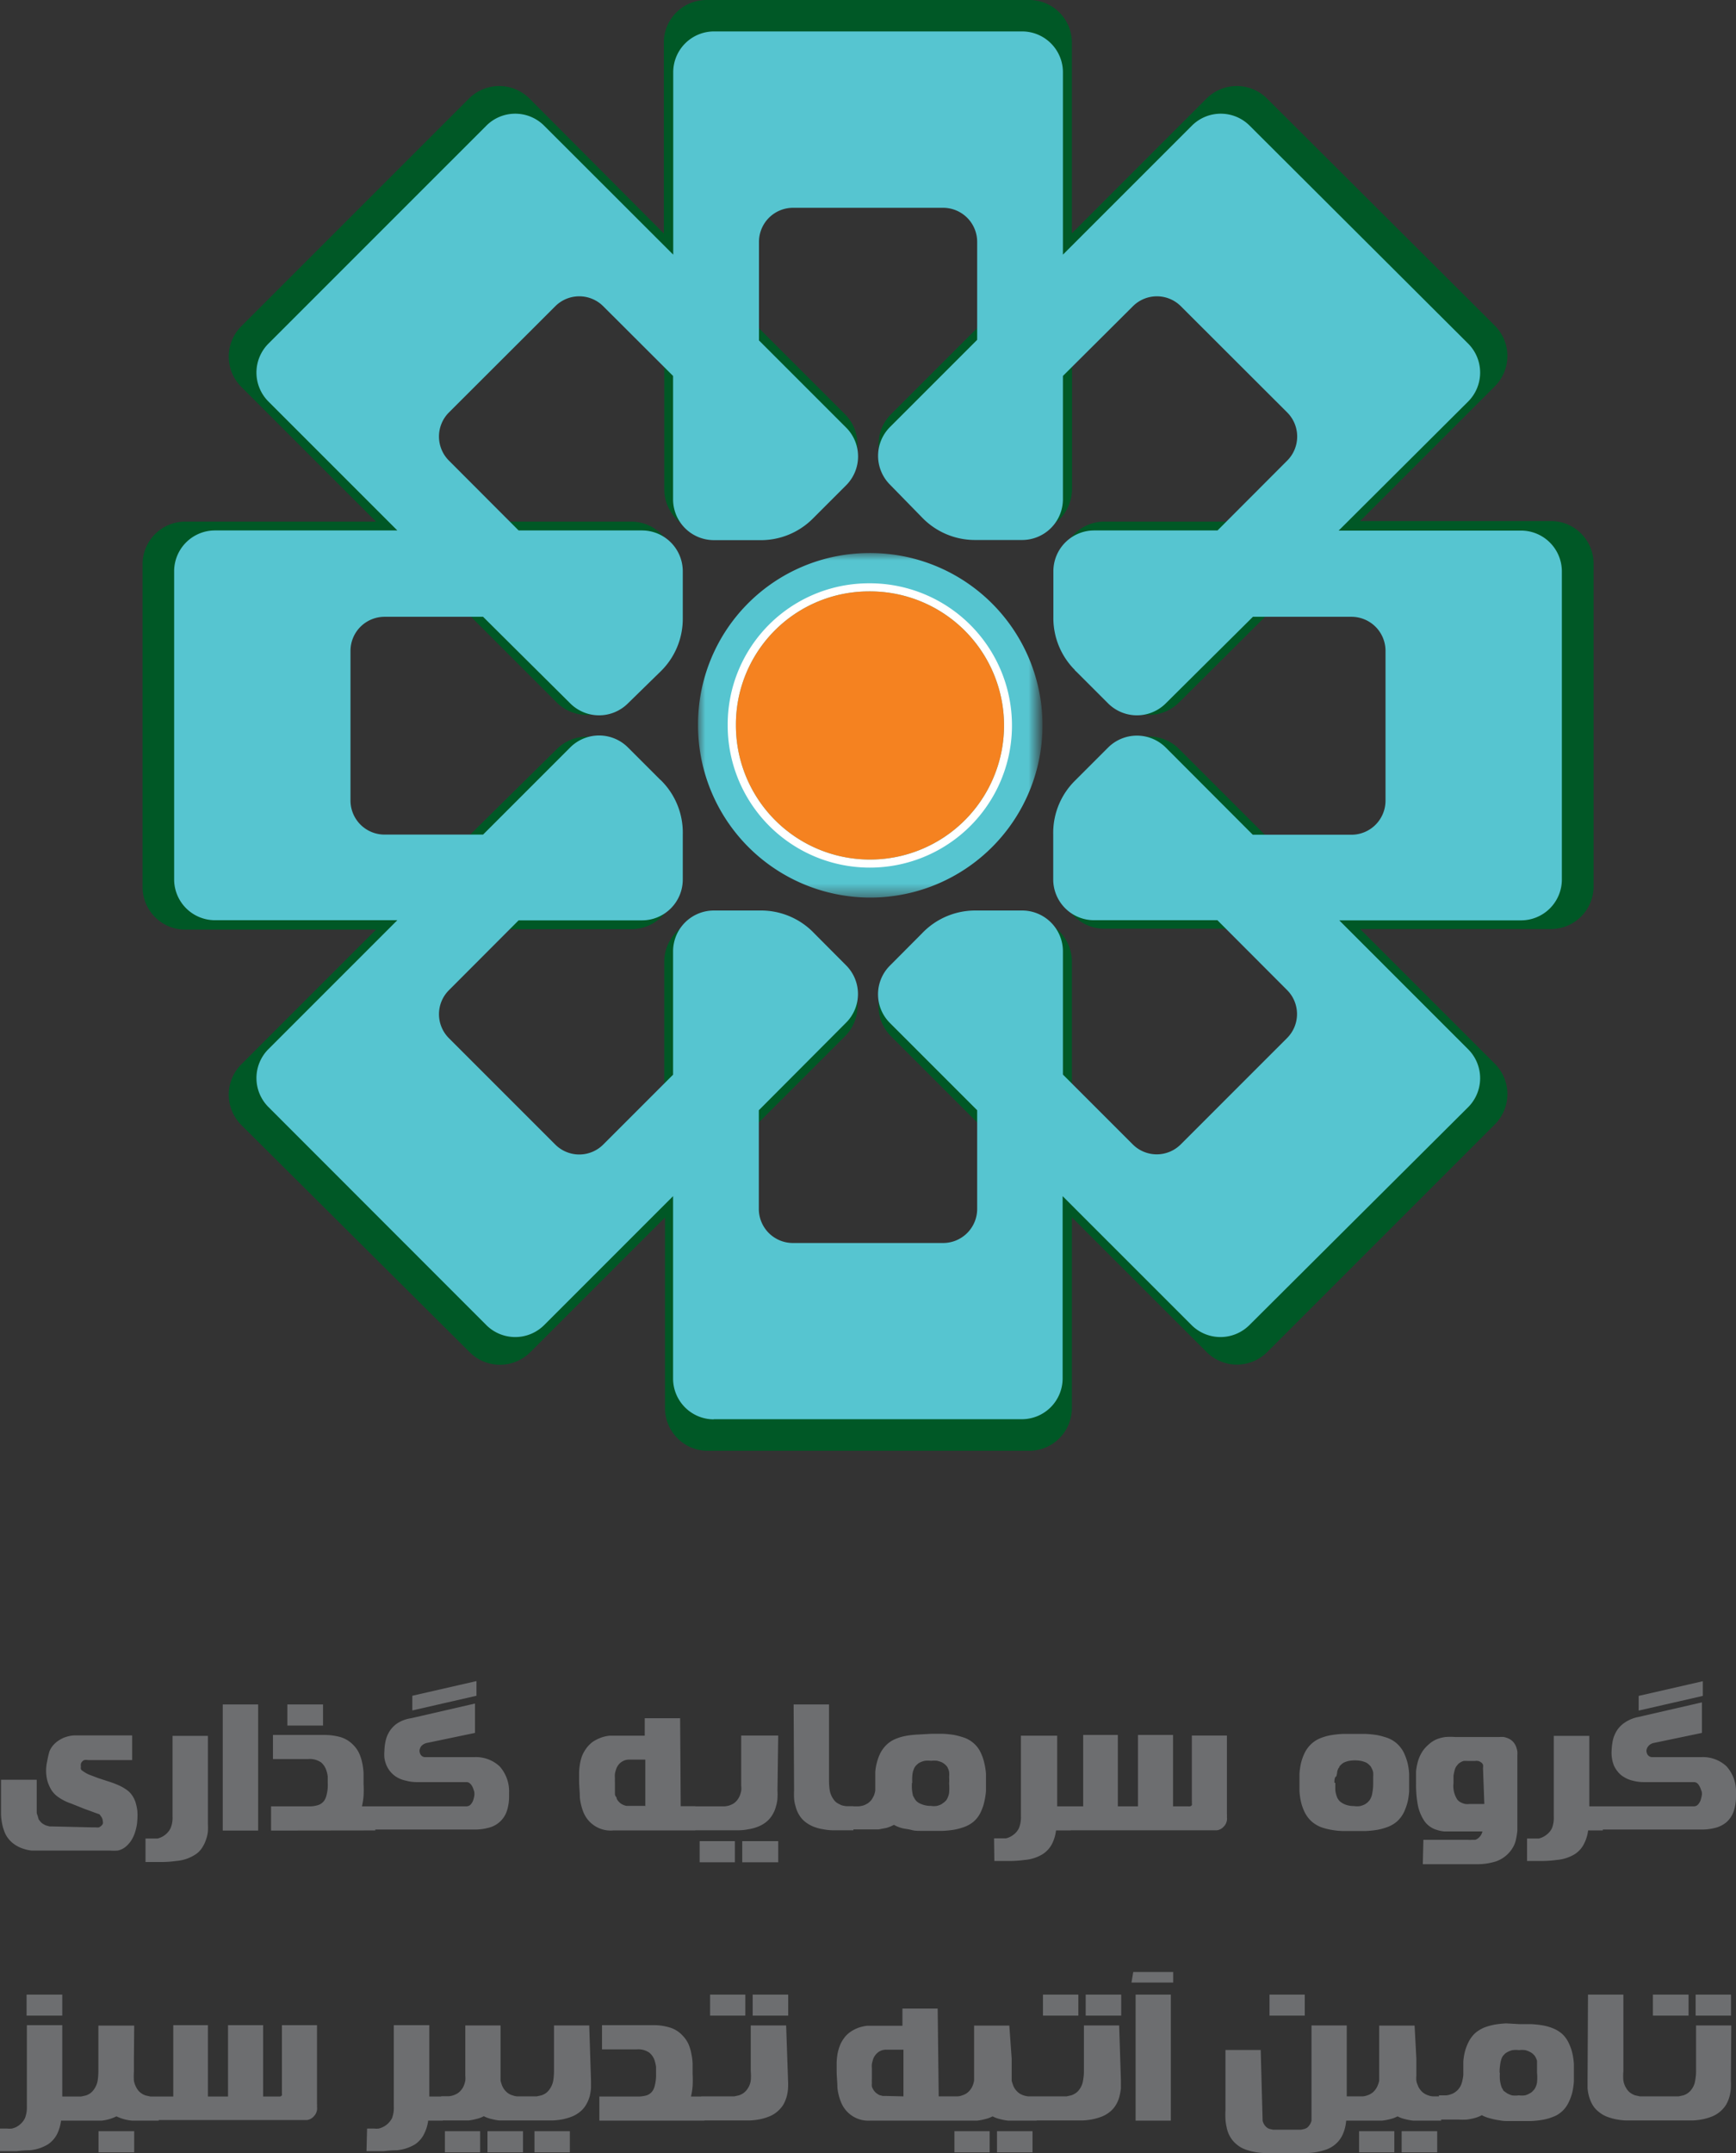 <svg xmlns="http://www.w3.org/2000/svg" xmlns:xlink="http://www.w3.org/1999/xlink" viewBox="0 0 118.23 146.61"><rect x="0" y="0" width="118.23" height="146.61" fill="#333333" stroke="none"/><defs><style>.cls-1{fill:url(#linear-gradient);}.cls-2{fill:#005826;}.cls-2,.cls-4,.cls-5,.cls-6{fill-rule:evenodd;}.cls-3{mask:url(#mask);}.cls-4{fill:#56c5d0;}.cls-5{fill:#fff;}.cls-6{fill:#f58220;}.cls-7{fill:#6d6e70;}</style><linearGradient id="linear-gradient" x1="-639.39" y1="984.02" x2="-640.31" y2="984.75" gradientTransform="translate(681.98 -921.52)" gradientUnits="userSpaceOnUse"><stop offset="0" stop-color="#fff"/><stop offset="1"/></linearGradient><mask id="mask" x="47.54" y="37.66" width="23.16" height="23.46" maskUnits="userSpaceOnUse"><rect class="cls-1" x="47.54" y="37.66" width="23.16" height="23.46"/></mask></defs><title>logo-1</title><g id="Layer_2" data-name="Layer 2"><g id="Layer_1-2" data-name="Layer 1"><path class="cls-2" d="M73.85,45.46a5.28,5.28,0,0,1-1.54-3.84h0V38.41a2.9,2.9,0,0,1,2.89-2.89H84l5-5a2.43,2.43,0,0,0,0-3.41l-7.58-7.58a2.41,2.41,0,0,0-3.41,0l-5,5v8.78A2.9,2.9,0,0,1,70.1,36.2H66.75A5.25,5.25,0,0,1,63,34.57h0L60.68,32.3a2.89,2.89,0,0,1,0-4.09L66.89,22V15a2.43,2.43,0,0,0-2.42-2.41H53.76A2.43,2.43,0,0,0,51.34,15v7l6.21,6.21a2.89,2.89,0,0,1,0,4.09l-2.27,2.27h0l-.09.1a5.28,5.28,0,0,1-3.84,1.54H48.13a2.9,2.9,0,0,1-2.89-2.89V24.53l-5-5a2.41,2.41,0,0,0-3.41,0l-7.58,7.58a2.43,2.43,0,0,0,0,3.41l5,5H43a2.9,2.9,0,0,1,2.89,2.89v3.21h0v.14a5.25,5.25,0,0,1-1.62,3.8h0L42,47.83a2.89,2.89,0,0,1-4.09,0l-6.21-6.21h-7A2.43,2.43,0,0,0,22.27,44V54.75a2.43,2.43,0,0,0,2.41,2.42h7L37.93,51A2.89,2.89,0,0,1,42,51l2.27,2.27h0l.1.09a5.28,5.28,0,0,1,1.54,3.84h0v3.21A2.9,2.9,0,0,1,43,63.27H34.25l-5,5a2.44,2.44,0,0,0,0,3.42l7.58,7.57a2.41,2.41,0,0,0,3.41,0l5-5V65.48a2.91,2.91,0,0,1,2.89-2.9h3.21v0h.14a5.25,5.25,0,0,1,3.8,1.62h0l2.27,2.27a2.89,2.89,0,0,1,0,4.09l-6.21,6.21v7a2.43,2.43,0,0,0,2.42,2.42H64.47a2.43,2.43,0,0,0,2.42-2.42v-7l-6.21-6.21a2.89,2.89,0,0,1,0-4.09L63,64.22h0a5.26,5.26,0,0,1,3.84-1.65H70.1A2.91,2.91,0,0,1,73,65.48v8.78l5,5a2.41,2.41,0,0,0,3.41,0L89,71.66a2.44,2.44,0,0,0,0-3.42l-5-5H75.2a2.9,2.9,0,0,1-2.89-2.89V57.17h0a5.25,5.25,0,0,1,1.55-3.84l.09-.09h0L76.21,51a2.89,2.89,0,0,1,4.09,0l6.21,6.21h7A2.43,2.43,0,0,0,96,54.75V44a2.43,2.43,0,0,0-2.42-2.42h-7L80.3,47.83a2.89,2.89,0,0,1-4.09,0l-2.27-2.27h0l-.1-.09M48.13,98.79h22A2.91,2.91,0,0,0,73,95.89v-13l9.19,9.19a2.92,2.92,0,0,0,4.1,0l15.53-15.53a2.92,2.92,0,0,0,0-4.1l-9.19-9.19h13a2.9,2.9,0,0,0,2.9-2.89v-22a2.9,2.9,0,0,0-2.9-2.89h-13l9.19-9.19a2.92,2.92,0,0,0,0-4.1L86.28,6.7a2.92,2.92,0,0,0-4.1,0L73,15.89V2.9A2.9,2.9,0,0,0,70.1,0h-22a2.9,2.9,0,0,0-2.89,2.9v13L36.05,6.7a2.92,2.92,0,0,0-4.1,0L16.42,22.23a2.92,2.92,0,0,0,0,4.1l9.19,9.19h-13a2.9,2.9,0,0,0-2.9,2.89v22a2.9,2.9,0,0,0,2.9,2.89h13l-9.19,9.19a2.92,2.92,0,0,0,0,4.1L32,92.09a2.92,2.92,0,0,0,4.1,0l9.19-9.19v13A2.91,2.91,0,0,0,48.13,98.79Z"/><g class="cls-3"><path class="cls-4" d="M59.11,37.66A11.73,11.73,0,1,1,47.54,49.39,11.66,11.66,0,0,1,59.11,37.66"/></g><path class="cls-5" d="M59.12,40.27a9.13,9.13,0,1,1-9,9.12,9.06,9.06,0,0,1,9-9.12m0-.55a9.68,9.68,0,1,1-9.56,9.67A9.61,9.61,0,0,1,59.12,39.72Z"/><path class="cls-4" d="M73.21,45.63A5,5,0,0,1,71.74,42h0V38.89a2.78,2.78,0,0,1,2.78-2.77h8.4l4.75-4.76a2.32,2.32,0,0,0,0-3.27l-7.25-7.24a2.31,2.31,0,0,0-3.26,0L72.39,25.6V34a2.78,2.78,0,0,1-2.77,2.77h-3.2a5,5,0,0,1-3.64-1.55h0L60.61,33a2.78,2.78,0,0,1,0-3.92l5.94-5.94V16.46a2.32,2.32,0,0,0-2.31-2.31H54a2.32,2.32,0,0,0-2.31,2.31v6.72l5.94,5.94a2.78,2.78,0,0,1,0,3.92l-2.17,2.17h0l-.09.09a5,5,0,0,1-3.67,1.48H48.61A2.78,2.78,0,0,1,45.84,34V25.6l-4.76-4.75a2.31,2.31,0,0,0-3.26,0l-7.25,7.24a2.32,2.32,0,0,0,0,3.27l4.75,4.76h8.4a2.78,2.78,0,0,1,2.78,2.77V42h0v.13a5,5,0,0,1-1.55,3.63h0L42.76,47.9a2.78,2.78,0,0,1-3.92,0L32.9,42H26.18a2.32,2.32,0,0,0-2.31,2.31V54.52a2.32,2.32,0,0,0,2.31,2.31H32.9l5.94-5.94a2.78,2.78,0,0,1,3.92,0l2.17,2.17h0l.1.09a5,5,0,0,1,1.47,3.67h0V59.9a2.78,2.78,0,0,1-2.78,2.77h-8.4l-4.75,4.76a2.31,2.31,0,0,0,0,3.26l7.25,7.25a2.31,2.31,0,0,0,3.26,0l4.76-4.76v-8.4A2.78,2.78,0,0,1,48.61,62h3.07v0h.13a5,5,0,0,1,3.64,1.55h0l2.17,2.18a2.76,2.76,0,0,1,0,3.91L51.68,75.6v6.73A2.32,2.32,0,0,0,54,84.64H64.24a2.32,2.32,0,0,0,2.31-2.31V75.6l-5.94-5.94a2.76,2.76,0,0,1,0-3.91l2.17-2.18h0A5,5,0,0,1,66.46,62h3.16a2.78,2.78,0,0,1,2.77,2.77v8.4l4.76,4.76a2.31,2.31,0,0,0,3.26,0l7.25-7.25a2.31,2.31,0,0,0,0-3.26l-4.75-4.76h-8.4a2.78,2.78,0,0,1-2.78-2.77V56.83h0a5,5,0,0,1,1.48-3.67l.09-.09h0l2.17-2.17a2.78,2.78,0,0,1,3.92,0l5.93,5.94h6.73a2.32,2.32,0,0,0,2.31-2.31V44.27A2.32,2.32,0,0,0,92.05,42H85.33L79.39,47.9a2.78,2.78,0,0,1-3.92,0L73.3,45.73h0l-.1-.09m-24.6,51h21a2.78,2.78,0,0,0,2.77-2.77V81.45l8.79,8.79a2.79,2.79,0,0,0,3.92,0L100,75.38a2.79,2.79,0,0,0,0-3.92l-8.79-8.79H103.6a2.78,2.78,0,0,0,2.77-2.77v-21a2.78,2.78,0,0,0-2.77-2.77H91.17L100,27.33a2.79,2.79,0,0,0,0-3.92L85.1,8.55a2.78,2.78,0,0,0-3.92,0l-8.79,8.79V4.91a2.78,2.78,0,0,0-2.77-2.77h-21a2.78,2.78,0,0,0-2.77,2.77V17.34L37.05,8.55a2.78,2.78,0,0,0-3.92,0L18.27,23.41a2.79,2.79,0,0,0,0,3.92l8.79,8.79H14.63a2.78,2.78,0,0,0-2.77,2.77v21a2.78,2.78,0,0,0,2.77,2.77H27.06l-8.79,8.79a2.79,2.79,0,0,0,0,3.92L33.13,90.24a2.79,2.79,0,0,0,3.92,0l8.79-8.79V93.88A2.78,2.78,0,0,0,48.61,96.65Z"/><path class="cls-6" d="M59.12,40.27a9.13,9.13,0,1,1-9,9.12,9.06,9.06,0,0,1,9-9.12"/><path class="cls-7" d="M30.3,146.56v-1.44h2.4v1.44Zm2.9,0v-1.44h2.42v1.44ZM25,144.94h.47a1.49,1.49,0,0,0,.33,0,1.39,1.39,0,0,0,.9-.71,2,2,0,0,0,.12-.79V137.9h2.42v4.86h.92v1.64h-1a2.71,2.71,0,0,1-.25.85,1.82,1.82,0,0,1-.65.77,2.92,2.92,0,0,1-1.25.4q-.37,0-.9.06c-.34,0-.72,0-1.15,0Zm-14.29-2.18H11.8V137.9h2.36v4.86h1.37V137.9h2.39v4.86h1l.16,0a.31.31,0,0,0,.12-.08.47.47,0,0,0,0-.14V137.9h2.39v5.35a1.41,1.41,0,0,1,0,.2.78.78,0,0,1,0,.22.88.88,0,0,1-.07.23.81.81,0,0,1-.14.2.77.77,0,0,1-.46.26l-.27,0H10.73Zm-4,3.8v-1.44H9.14v1.44Zm2.41-6.39h0v.89a4.56,4.56,0,0,0,0,.62,1.55,1.55,0,0,0,.26.62,1,1,0,0,0,.26.25,1.11,1.11,0,0,0,.29.14l.32.07h.56v1.64H9.49l-.51,0a3.05,3.05,0,0,1-1.05-.29,2.94,2.94,0,0,1-1,.29l-.5,0H5v-1.64h.52l.32-.07a1.11,1.11,0,0,0,.29-.14,1,1,0,0,0,.25-.25,1.44,1.44,0,0,0,.27-.62,4.56,4.56,0,0,0,.05-.62v-3.13H9.14Zm-7.31-2.92v-1.43H4.24v1.43ZM0,144.94H.47a1.59,1.59,0,0,0,.34,0,1.2,1.2,0,0,0,.53-.26,1.28,1.28,0,0,0,.36-.45,2,2,0,0,0,.13-.79V137.9H4.24v4.86h.92v1.64h-1a3,3,0,0,1-.24.85,1.85,1.85,0,0,1-.66.77,2.88,2.88,0,0,1-1.24.4q-.39,0-.9.06c-.34,0-.73,0-1.16,0Zm111.6-29.46,4.37-1v1l-4.37,1ZM109,123h6.35a.4.4,0,0,0,.22-.06.56.56,0,0,0,.16-.18.71.71,0,0,0,.11-.25,2.82,2.82,0,0,0,.07-.31c0-.1,0-.21-.06-.31a1.09,1.09,0,0,0-.11-.27.64.64,0,0,0-.16-.2.37.37,0,0,0-.23-.07H112a2.9,2.9,0,0,1-.81-.1,2,2,0,0,1-.6-.25,1.51,1.51,0,0,1-.42-.37,1.74,1.74,0,0,1-.27-.45,2.4,2.4,0,0,1-.14-1,4.31,4.31,0,0,1,.09-.71,2.21,2.21,0,0,1,.28-.65,1.89,1.89,0,0,1,.55-.54,2.46,2.46,0,0,1,.88-.36l4.35-1V118l-3.26.68a.66.66,0,0,0-.39.22.56.56,0,0,0-.13.3.54.54,0,0,0,.07.27.39.39,0,0,0,.29.18h3.35a2.36,2.36,0,0,1,1.74.62,2.55,2.55,0,0,1,.65,1.82h0v.31a3.06,3.06,0,0,1-.18,1,1.76,1.76,0,0,1-.47.68,1.93,1.93,0,0,1-.74.38,3.73,3.73,0,0,1-1,.12H109Zm-5,2.19h.47l.33,0a1.32,1.32,0,0,0,.53-.26,1.21,1.21,0,0,0,.37-.45,2,2,0,0,0,.12-.79v-5.49h2.42V123h.92v1.64h-1a2.78,2.78,0,0,1-.25.85,1.8,1.8,0,0,1-.65.76,2.79,2.79,0,0,1-1.24.4,7.51,7.51,0,0,1-.91.07H104Zm-3-4.79a.75.75,0,0,0,0-.23.34.34,0,0,0-.16-.18.39.39,0,0,0-.19-.08.58.58,0,0,0-.19,0h-.53a1.09,1.09,0,0,0-.25,0,.88.88,0,0,0-.24.11.66.66,0,0,0-.21.2.48.48,0,0,0-.09.13.87.87,0,0,0-.08.23,2.15,2.15,0,0,0-.07.35c0,.13,0,.3,0,.49a1.7,1.7,0,0,0,.26,1.12.7.7,0,0,0,.26.2,1,1,0,0,0,.29.1,1.36,1.36,0,0,0,.29,0h1Zm-4.06,4.88H100a1,1,0,0,0,.24,0l.23,0a.56.56,0,0,0,.2-.11.79.79,0,0,0,.29-.46H98.88l-.52,0a2.41,2.41,0,0,1-.52-.11,1.54,1.54,0,0,1-.48-.24,1.49,1.49,0,0,1-.41-.45,3,3,0,0,1-.39-1,7.49,7.49,0,0,1-.12-1.45c0-.31,0-.59,0-.84a3.77,3.77,0,0,1,.12-.65,2.36,2.36,0,0,1,.2-.51,2.14,2.14,0,0,1,.3-.44,3.2,3.2,0,0,1,.39-.36,1.94,1.94,0,0,1,.45-.25,2.67,2.67,0,0,1,.54-.13,4.61,4.61,0,0,1,.68,0h3a1.54,1.54,0,0,1,.3,0,1.61,1.61,0,0,1,.29.09,1,1,0,0,1,.26.16.88.88,0,0,1,.2.24.91.91,0,0,1,.11.25,1.22,1.22,0,0,1,.06.26,2,2,0,0,1,0,.24v4.49c0,.23,0,.43,0,.63a4.37,4.37,0,0,1-.08.54,1.92,1.92,0,0,1-.15.48,2.16,2.16,0,0,1-1.23,1.09,4.25,4.25,0,0,1-1.34.19H96.9Zm-6-3.88c0,.18,0,.33,0,.46a1.39,1.39,0,0,0,.06.33,1.27,1.27,0,0,0,.07.21.87.87,0,0,0,.08.14s0,0,.08.1a1.17,1.17,0,0,0,.19.14,1.26,1.26,0,0,0,.33.14,1.56,1.56,0,0,0,.46.06,1.41,1.41,0,0,0,.43,0,1.46,1.46,0,0,0,.3-.11,1,1,0,0,0,.21-.15l.12-.13a1.16,1.16,0,0,0,.19-.5,3.16,3.16,0,0,0,.06-.64c0-.18,0-.32,0-.45a2.4,2.4,0,0,0,0-.32,1,1,0,0,0-.08-.23l-.09-.17a1.58,1.58,0,0,0-.13-.13.78.78,0,0,0-.2-.14,1.89,1.89,0,0,0-.31-.1,2.33,2.33,0,0,0-.86,0,1.5,1.5,0,0,0-.3.1.64.64,0,0,0-.2.14,1.58,1.58,0,0,0-.13.13s0,.08-.07.13a1.77,1.77,0,0,0-.08.22q0,.12-.06.33C90.89,121,90.88,121.2,90.88,121.4Zm1.29-3.33.79,0a6.87,6.87,0,0,1,.78.08,5.44,5.44,0,0,1,.72.2,2,2,0,0,1,.61.37,2.11,2.11,0,0,1,.48.63,4,4,0,0,1,.26.73,4.49,4.49,0,0,1,.1.71c0,.23,0,.43,0,.59s0,.35,0,.59a4.84,4.84,0,0,1-.1.71,4,4,0,0,1-.26.73,2.11,2.11,0,0,1-.48.63,2.18,2.18,0,0,1-.61.36,4.25,4.25,0,0,1-.72.2,6.87,6.87,0,0,1-.78.08l-.79,0-.79,0a4.9,4.9,0,0,1-.77-.08,4.23,4.23,0,0,1-.72-.19,2.21,2.21,0,0,1-.61-.37,2.11,2.11,0,0,1-.48-.63,3.35,3.35,0,0,1-.26-.73,4.84,4.84,0,0,1-.1-.71c0-.24,0-.43,0-.59s0-.36,0-.59a4.49,4.49,0,0,1,.1-.71,3.35,3.35,0,0,1,.26-.73,2.11,2.11,0,0,1,.48-.63,2,2,0,0,1,.61-.37,3.49,3.49,0,0,1,.72-.2,6.48,6.48,0,0,1,.77-.08ZM72.7,123h1.07v-4.86h2.36V123H77.5v-4.86h2.39V123h1a.73.73,0,0,0,.16,0,.23.23,0,0,0,.12-.08.26.26,0,0,0,0-.14,1.09,1.09,0,0,0,0-.18v-4.42h2.39v5.34a1.48,1.48,0,0,1,0,.21.83.83,0,0,1,0,.22.81.81,0,0,1-.07.22.66.66,0,0,1-.14.2.77.77,0,0,1-.46.26l-.27,0H72.7Zm-5,2.18h.47l.34,0a1.32,1.32,0,0,0,.53-.26,1.18,1.18,0,0,0,.36-.45,2,2,0,0,0,.13-.79v-5.49H72V123h.92v1.64h-1a2.75,2.75,0,0,1-.24.85,1.83,1.83,0,0,1-.66.76,2.75,2.75,0,0,1-1.24.4,7.5,7.5,0,0,1-.9.07H67.72Zm-5.59-3.79a3,3,0,0,0,0,.46,2.32,2.32,0,0,0,.05.33c0,.09.06.16.08.21l.08.14s0,0,.08.1a.86.86,0,0,0,.2.15,1.75,1.75,0,0,0,.33.13,1.63,1.63,0,0,0,.47.06,1.28,1.28,0,0,0,.41,0,1.46,1.46,0,0,0,.3-.11l.21-.15.13-.13a1.3,1.3,0,0,0,.19-.5,4.16,4.16,0,0,0,0-.64,3,3,0,0,0,0-.45,1.43,1.43,0,0,0,0-.32.69.69,0,0,0-.07-.23.56.56,0,0,0-.09-.17,1.58,1.58,0,0,0-.13-.13,1.1,1.1,0,0,0-.21-.14,1.89,1.89,0,0,0-.31-.1,1.62,1.62,0,0,0-.41,0,1.94,1.94,0,0,0-.44,0,1.5,1.5,0,0,0-.3.1.7.7,0,0,0-.21.14,1.58,1.58,0,0,0-.13.13l-.08.13-.08.22a1.94,1.94,0,0,0-.05.33A3.28,3.28,0,0,0,62.13,121.4Zm1.32-3.33.78,0a6.87,6.87,0,0,1,.78.08,5.44,5.44,0,0,1,.72.2,2,2,0,0,1,.61.37,1.93,1.93,0,0,1,.47.63,3.32,3.32,0,0,1,.25.73,4.53,4.53,0,0,1,.11.71c0,.23,0,.43,0,.59s0,.35,0,.58a4.85,4.85,0,0,1-.11.72,3.32,3.32,0,0,1-.25.73,1.93,1.93,0,0,1-.47.63,2.18,2.18,0,0,1-.61.36,4.25,4.25,0,0,1-.72.2,6.87,6.87,0,0,1-.78.08l-.78,0h-.68c-.23,0-.45,0-.67-.06s-.42-.07-.63-.12a2.35,2.35,0,0,1-.57-.23,2.49,2.49,0,0,1-.51.21l-.53.1-.51,0H58V123h.13l.35,0a1.65,1.65,0,0,0,.32-.06,1.55,1.55,0,0,0,.29-.14,1.16,1.16,0,0,0,.26-.24,2.28,2.28,0,0,0,.17-.3,2,2,0,0,0,.09-.33c0-.11,0-.22,0-.33s0-.22,0-.33,0-.37,0-.59a3.14,3.14,0,0,1,.11-.66,3.18,3.18,0,0,1,.25-.67,2.19,2.19,0,0,1,.46-.59,2,2,0,0,1,.61-.37,3.49,3.49,0,0,1,.72-.2,6.43,6.43,0,0,1,.78-.08Zm-9.38-2h2.41v5.24a4.69,4.69,0,0,0,.05.62,1.49,1.49,0,0,0,.27.62.81.81,0,0,0,.25.24,2.1,2.1,0,0,0,.3.15,1.52,1.52,0,0,0,.32.06l.34,0h.13v1.64h-.89l-.54,0a3.57,3.57,0,0,1-.63-.07,2.88,2.88,0,0,1-.64-.17,2.32,2.32,0,0,1-.59-.34,1.74,1.74,0,0,1-.42-.49,2.13,2.13,0,0,1-.23-.57,2.28,2.28,0,0,1-.1-.56,4.92,4.92,0,0,1,0-.51Zm-6.4,10.75v-1.44h2.4v1.44Zm2.9,0v-1.44H53v1.44Zm2.4-4.89a4.52,4.52,0,0,1,0,.51,2.28,2.28,0,0,1-.1.56,2,2,0,0,1-.23.56,1.78,1.78,0,0,1-.42.5,2.16,2.16,0,0,1-.59.34,2.88,2.88,0,0,1-.64.17,3.47,3.47,0,0,1-.63.07l-.54,0H47.22V123H49l.35,0a1.52,1.52,0,0,0,.32-.06,1.64,1.64,0,0,0,.3-.14,1.12,1.12,0,0,0,.25-.24,1.52,1.52,0,0,0,.17-.3,2.23,2.23,0,0,0,.09-.32,1.22,1.22,0,0,0,0-.32c0-.1,0-.2,0-.3v-3.14H53Zm-9,1.07v-3.17H42.87a.85.85,0,0,0-.48.12.94.94,0,0,0-.29.26,1,1,0,0,0-.14.28,1.67,1.67,0,0,0-.08.3,1.55,1.55,0,0,0,0,.31,2.72,2.72,0,0,0,0,.28c0,.16,0,.29,0,.41s0,.22,0,.31,0,.17.06.24.05.12.07.17a.92.92,0,0,0,.21.26.79.79,0,0,0,.23.14.75.75,0,0,0,.23.07h1.24Zm2.41,0h1v1.65H41.78a2,2,0,0,1-2.05-1.25,3.71,3.71,0,0,1-.24-1c0-.36-.05-.74-.05-1.14,0-.2,0-.4,0-.59a5,5,0,0,1,.06-.56,3.18,3.18,0,0,1,.14-.53,2.34,2.34,0,0,1,.27-.49,2,2,0,0,1,.47-.48,2.66,2.66,0,0,1,.56-.28,2.35,2.35,0,0,1,.57-.13c.2,0,.38,0,.55,0h1.85V117h2.41Zm-18.28-7.52,4.37-1v1l-4.37,1ZM25.41,123h6.35a.43.43,0,0,0,.22-.06.56.56,0,0,0,.16-.18.71.71,0,0,0,.11-.25,1.55,1.55,0,0,0,.06-.31c0-.1,0-.21-.05-.31a1.09,1.09,0,0,0-.11-.27.67.67,0,0,0-.17-.2.34.34,0,0,0-.22-.07H28.45a2.85,2.85,0,0,1-.81-.1A2,2,0,0,1,27,121a1.77,1.77,0,0,1-.69-.82,2,2,0,0,1-.13-.48,2.6,2.6,0,0,1,0-.48,3.45,3.45,0,0,1,.09-.71,2,2,0,0,1,.28-.65,1.89,1.89,0,0,1,.55-.54A2.38,2.38,0,0,1,28,117l4.35-1V118l-3.26.68a.73.73,0,0,0-.4.22.63.63,0,0,0-.12.3.54.54,0,0,0,.07.27.37.37,0,0,0,.29.18h3.35a2.37,2.37,0,0,1,1.74.62,2.55,2.55,0,0,1,.65,1.82h0v.31a3.06,3.06,0,0,1-.18,1,1.74,1.74,0,0,1-1.22,1.06,3.65,3.65,0,0,1-1,.12H25.41Zm-5.84-5.5v-1.44H22v1.44Zm-1.11,7.15V123h2.7a1.83,1.83,0,0,0,.52-.09.81.81,0,0,0,.44-.36,1.2,1.2,0,0,0,.12-.32,2.63,2.63,0,0,0,.08-.81c0-.17,0-.32,0-.45a1.79,1.79,0,0,0-.09-.4,1.18,1.18,0,0,0-.36-.56,1.35,1.35,0,0,0-.87-.23H18.59v-1.64h3.5a4.09,4.09,0,0,1,1.08.14,2,2,0,0,1,.88.53,2,2,0,0,1,.41.58,3,3,0,0,1,.21.66,4.18,4.18,0,0,1,.09.71c0,.25,0,.48,0,.71a7.15,7.15,0,0,1,0,.82,4.81,4.81,0,0,1-.11.71h.91v1.64Zm-3.29-8.59h2.41v8.59H15.17Zm-5.26,9.13h.47l.35,0a1.32,1.32,0,0,0,.53-.26,1.28,1.28,0,0,0,.36-.45,1.82,1.82,0,0,0,.13-.79v-5.49h2.41v6a4.75,4.75,0,0,1,0,.5,2.35,2.35,0,0,1-.13.57,2.32,2.32,0,0,1-.28.57,1.48,1.48,0,0,1-.51.48,2.75,2.75,0,0,1-1.24.4,7.5,7.5,0,0,1-.9.07H9.91Zm102.66,12.06v-1.43H115v1.43Zm2.91,0v-1.43h2.41v1.43Zm2.4,4.43a4.92,4.92,0,0,1,0,.51,2.83,2.83,0,0,1-.09.56,2.45,2.45,0,0,1-.23.56,2,2,0,0,1-.43.49,1.93,1.93,0,0,1-.59.34,3.58,3.58,0,0,1-.64.18,4.5,4.5,0,0,1-.63.07h-3.16v-1.64h2.21l.32-.07a1.11,1.11,0,0,0,.29-.14,1,1,0,0,0,.26-.25,1.31,1.31,0,0,0,.26-.62,3.42,3.42,0,0,0,.06-.62v-3.13h2.4Zm-9.73-5.86h2.41v5.23a3.38,3.38,0,0,0,0,.62,1.42,1.42,0,0,0,.26.62.88.88,0,0,0,.26.25,1.11,1.11,0,0,0,.29.14l.32.07h.47v1.64h-1.43a4.53,4.53,0,0,1-.62-.07,3.94,3.94,0,0,1-.65-.18,2,2,0,0,1-.58-.34,1.67,1.67,0,0,1-.43-.49,2.45,2.45,0,0,1-.23-.56,2.84,2.84,0,0,1-.1-.57c0-.18,0-.35,0-.5Zm-6,5.33a3,3,0,0,0,0,.46,2.19,2.19,0,0,0,.06.33,1.94,1.94,0,0,0,.07.22l.08.13s0,.06.08.11l.2.14a1.72,1.72,0,0,0,.33.14,1.7,1.7,0,0,0,.47,0,1.62,1.62,0,0,0,.41,0,1,1,0,0,0,.3-.12.7.7,0,0,0,.21-.14l.13-.14a1.12,1.12,0,0,0,.19-.49,3.3,3.3,0,0,0,0-.65c0-.17,0-.32,0-.44s0-.23,0-.33-.05-.16-.07-.23l-.09-.16-.14-.14a1.07,1.07,0,0,0-.21-.13,1.33,1.33,0,0,0-.3-.11,1.76,1.76,0,0,0-.42,0,1.8,1.8,0,0,0-.43,0,1.12,1.12,0,0,0-.31.11,1.07,1.07,0,0,0-.21.13l-.13.14a1.05,1.05,0,0,0-.08.13,1.27,1.27,0,0,0-.07.21,2.19,2.19,0,0,0-.06.33A3.48,3.48,0,0,0,102.13,141.15Zm1.32-3.32c.26,0,.52,0,.78,0a6.43,6.43,0,0,1,.78.08,3.32,3.32,0,0,1,.72.2,2.18,2.18,0,0,1,.61.36,1.93,1.93,0,0,1,.47.63,3.35,3.35,0,0,1,.26.73,4.78,4.78,0,0,1,.1.72c0,.23,0,.42,0,.58s0,.36,0,.59a4.78,4.78,0,0,1-.1.72,3.28,3.28,0,0,1-.26.72,1.93,1.93,0,0,1-.47.63,1.79,1.79,0,0,1-.61.36,3.32,3.32,0,0,1-.72.2,6.43,6.43,0,0,1-.78.08c-.26,0-.52,0-.78,0h-.67c-.23,0-.45,0-.67-.05a4.13,4.13,0,0,1-.63-.13,2.25,2.25,0,0,1-.58-.22,2.25,2.25,0,0,1-.51.2,3.51,3.51,0,0,1-.53.1,4.56,4.56,0,0,1-.51,0H98v-1.65h.48a1.14,1.14,0,0,0,.32-.07,1,1,0,0,0,.29-.14,1.16,1.16,0,0,0,.26-.24,1.11,1.11,0,0,0,.17-.3,1.59,1.59,0,0,0,.09-.33,1.88,1.88,0,0,0,.05-.33c0-.11,0-.22,0-.32s0-.38,0-.59a4.07,4.07,0,0,1,.11-.67,3.44,3.44,0,0,1,.26-.67,2.1,2.1,0,0,1,.45-.59,2.37,2.37,0,0,1,.61-.37,4.25,4.25,0,0,1,.72-.2,6.43,6.43,0,0,1,.78-.08Zm-10.91,8.73v-1.44h2.4v1.44Zm2.9,0v-1.44h2.42v1.44Zm1-6.39h0v.89c0,.1,0,.2,0,.3a1.75,1.75,0,0,0,0,.32,1.19,1.19,0,0,0,.1.32.9.9,0,0,0,.17.3.94.94,0,0,0,.25.24,1.11,1.11,0,0,0,.29.14,1.14,1.14,0,0,0,.32.07h.56v1.65H96.73l-.5,0a3.51,3.51,0,0,1-.53-.1,2,2,0,0,1-.52-.19,2.11,2.11,0,0,1-.51.19,3.51,3.51,0,0,1-.53.1l-.49,0H92.28v-1.65h.52a1.14,1.14,0,0,0,.32-.07,1.11,1.11,0,0,0,.29-.14.94.94,0,0,0,.25-.24,1.11,1.11,0,0,0,.17-.3,1.7,1.7,0,0,0,.1-.32c0-.11,0-.21,0-.32s0-.2,0-.3v-3.13h2.41Zm-10-2.92v-1.43h2.4v1.43Zm-.47,7.15a.82.82,0,0,0,.29.47.54.54,0,0,0,.2.1l.23.05.23,0h1.42l.24,0,.23-.05a.81.81,0,0,0,.21-.1,1.24,1.24,0,0,0,.18-.22.93.93,0,0,0,.1-.25v-6.48h2.4v4.83h.78v1.65h-.82a2.78,2.78,0,0,1-.15.73,2.07,2.07,0,0,1-.33.62,2,2,0,0,1-1,.66,4.29,4.29,0,0,1-1.34.2H86.29a4.24,4.24,0,0,1-1.34-.2,2.06,2.06,0,0,1-1-.66,2,2,0,0,1-.41-.9,3.17,3.17,0,0,1-.08-.55,6.12,6.12,0,0,1,0-.62v-4.09h2.4Zm-8.81-10.12h2.72V135H77.06Zm.16,1.54h2.4v8.58h-2.4Zm-6.31,1.43v-1.43h2.41v1.43Zm2.91,0v-1.43h2.42v1.43Zm2.4,4.43c0,.15,0,.32,0,.51a3.89,3.89,0,0,1-.1.56,2.07,2.07,0,0,1-.23.56,1.74,1.74,0,0,1-.42.49,2.06,2.06,0,0,1-.59.34,3.94,3.94,0,0,1-.65.18,4.53,4.53,0,0,1-.62.07H70.42v-1.64h2.21l.32-.07a1.11,1.11,0,0,0,.29-.14.88.88,0,0,0,.26-.25,1.31,1.31,0,0,0,.26-.62,3.42,3.42,0,0,0,.06-.62v-3.13h2.4ZM65,146.56v-1.44h2.4v1.44Zm2.9,0v-1.44h2.42v1.44Zm1-6.39h0v.89c0,.1,0,.2,0,.3s0,.21,0,.32a3,3,0,0,0,.1.32,1.11,1.11,0,0,0,.17.3,1.12,1.12,0,0,0,.25.24,1.11,1.11,0,0,0,.29.14,1.3,1.3,0,0,0,.33.07h.56v1.65H69.15l-.5,0a3.51,3.51,0,0,1-.53-.1,2,2,0,0,1-.52-.19,2,2,0,0,1-.52.19,3.39,3.39,0,0,1-.52.1l-.5,0H64.7v-1.65h.51a1.07,1.07,0,0,0,.32-.07,1.17,1.17,0,0,0,.3-.14,1.12,1.12,0,0,0,.25-.24,1.11,1.11,0,0,0,.17-.3,1.68,1.68,0,0,0,.09-.32c0-.11,0-.21,0-.32s0-.2,0-.3v-3.13h2.4Zm-7.37,2.58v-3.18H60.37a.9.9,0,0,0-.48.12,1,1,0,0,0-.29.27.87.87,0,0,0-.14.27,2.81,2.81,0,0,0-.08.31,1.53,1.53,0,0,0,0,.3c0,.1,0,.2,0,.29s0,.29,0,.41a2.61,2.61,0,0,0,0,.31,1.14,1.14,0,0,0,0,.23.75.75,0,0,0,.08.18.85.85,0,0,0,.2.25,1.5,1.5,0,0,0,.23.15l.23.06h.19Zm2.4,0h1v1.65H59.28a2,2,0,0,1-2-1.25,3.65,3.65,0,0,1-.25-1c0-.37-.05-.75-.05-1.15,0-.2,0-.39,0-.59a5,5,0,0,1,.06-.56,3.21,3.21,0,0,1,.15-.53,2.11,2.11,0,0,1,.26-.49,1.82,1.82,0,0,1,.48-.48,2.59,2.59,0,0,1,.55-.28,3,3,0,0,1,.58-.13l.54,0h1.86v-1.17h2.4Zm-15.57-5.5v-1.43h2.4v1.43Zm2.9,0v-1.43h2.42v1.43Zm2.41,4.43a4.92,4.92,0,0,1,0,.51,2.83,2.83,0,0,1-.09.56,2.45,2.45,0,0,1-.23.56,2,2,0,0,1-.43.49,1.93,1.93,0,0,1-.59.34,3.58,3.58,0,0,1-.64.18,4.85,4.85,0,0,1-.63.07H47.77v-1.64H50l.32-.07a1.11,1.11,0,0,0,.29-.14,1,1,0,0,0,.26-.25,1.31,1.31,0,0,0,.26-.62,3.38,3.38,0,0,0,0-.62v-3.13h2.41ZM40.82,144.4v-1.64h2.7a2.2,2.2,0,0,0,.52-.08.81.81,0,0,0,.44-.36,1.16,1.16,0,0,0,.12-.33,2.85,2.85,0,0,0,.08-.8c0-.17,0-.32,0-.46a2.88,2.88,0,0,0-.09-.4,1.15,1.15,0,0,0-.36-.55,1.29,1.29,0,0,0-.87-.23H41V137.9h3.5a3.71,3.71,0,0,1,1.08.15,1.92,1.92,0,0,1,.88.53,2.06,2.06,0,0,1,.41.57,2.91,2.91,0,0,1,.21.67,4.05,4.05,0,0,1,.09.71c0,.24,0,.48,0,.71a6.86,6.86,0,0,1,0,.81,4.81,4.81,0,0,1-.11.71h.91v1.64Zm-4.42,2.16v-1.44h2.41v1.44Zm3.85-4.88c0,.15,0,.32,0,.51a3.83,3.83,0,0,1-.09.56,2.49,2.49,0,0,1-.24.56,1.74,1.74,0,0,1-.42.49,2.06,2.06,0,0,1-.59.34,3.83,3.83,0,0,1-.64.18,4.85,4.85,0,0,1-.63.07H34.5l-.5,0a3.51,3.51,0,0,1-.53-.1,2,2,0,0,1-.52-.19,2,2,0,0,1-.52.19,3.39,3.39,0,0,1-.52.1l-.5,0H30.05v-1.65h.51a1.21,1.21,0,0,0,.33-.07,1.28,1.28,0,0,0,.29-.14,1.12,1.12,0,0,0,.25-.24,1.11,1.11,0,0,0,.17-.3,1.68,1.68,0,0,0,.09-.32,1.77,1.77,0,0,0,0-.32c0-.1,0-.2,0-.3v-3.13h2.4v2.25h0v.89c0,.1,0,.2,0,.3s0,.21,0,.32a3,3,0,0,0,.1.32,1.11,1.11,0,0,0,.17.3,1.12,1.12,0,0,0,.25.24,1,1,0,0,0,.3.14,1.14,1.14,0,0,0,.32.07h1.32l.32-.07a1.28,1.28,0,0,0,.29-.14,1,1,0,0,0,.25-.25,1.44,1.44,0,0,0,.27-.62,4.56,4.56,0,0,0,.05-.62v-3.13h2.4ZM6.18,124.43h.33a.63.63,0,0,0,.23,0A.58.58,0,0,0,7,124.2.38.38,0,0,0,7,124a.55.55,0,0,0-.07-.24,1.77,1.77,0,0,0-.16-.22c-.33-.11-.65-.24-1-.36l-.95-.38a3.23,3.23,0,0,1-.79-.39,1.73,1.73,0,0,1-.54-.54,2.66,2.66,0,0,1-.27-.63,2.89,2.89,0,0,1-.08-.65,2.94,2.94,0,0,1,.07-.65q.06-.33.15-.66a1.46,1.46,0,0,1,.28-.46,1.79,1.79,0,0,1,.43-.35,1.92,1.92,0,0,1,.51-.22,1.93,1.93,0,0,1,.52-.08H9v1.68H6a.65.65,0,0,0-.26,0,.35.35,0,0,0-.15.11.28.28,0,0,0-.08.15.58.58,0,0,0,0,.19.37.37,0,0,0,0,.16.22.22,0,0,0,.11.12,2.08,2.08,0,0,0,.47.27l.61.23.67.22a5.49,5.49,0,0,1,.65.24,3.09,3.09,0,0,1,.57.31,1.49,1.49,0,0,1,.4.39,1.89,1.89,0,0,1,.23.45,3.41,3.41,0,0,1,.13.59,3.7,3.7,0,0,1,0,.67,2.93,2.93,0,0,1-.11.67,2.6,2.6,0,0,1-.25.62,1.94,1.94,0,0,1-.43.51,1.22,1.22,0,0,1-.54.26,3.29,3.29,0,0,1-.54,0H2.61l-.46,0a2.55,2.55,0,0,1-.52-.11,2.17,2.17,0,0,1-.52-.23,1.88,1.88,0,0,1-.49-.41,1.66,1.66,0,0,1-.3-.49,3.06,3.06,0,0,1-.17-.56,4.14,4.14,0,0,1-.08-.64c0-.22,0-.46,0-.71v-1.67H2.5v1.63c0,.18,0,.34,0,.47s0,.24.06.33a1.91,1.91,0,0,0,.06.21s0,.08.06.11a.71.71,0,0,0,.2.22,1.23,1.23,0,0,0,.25.14l.26.07.25,0Z"/></g></g></svg>